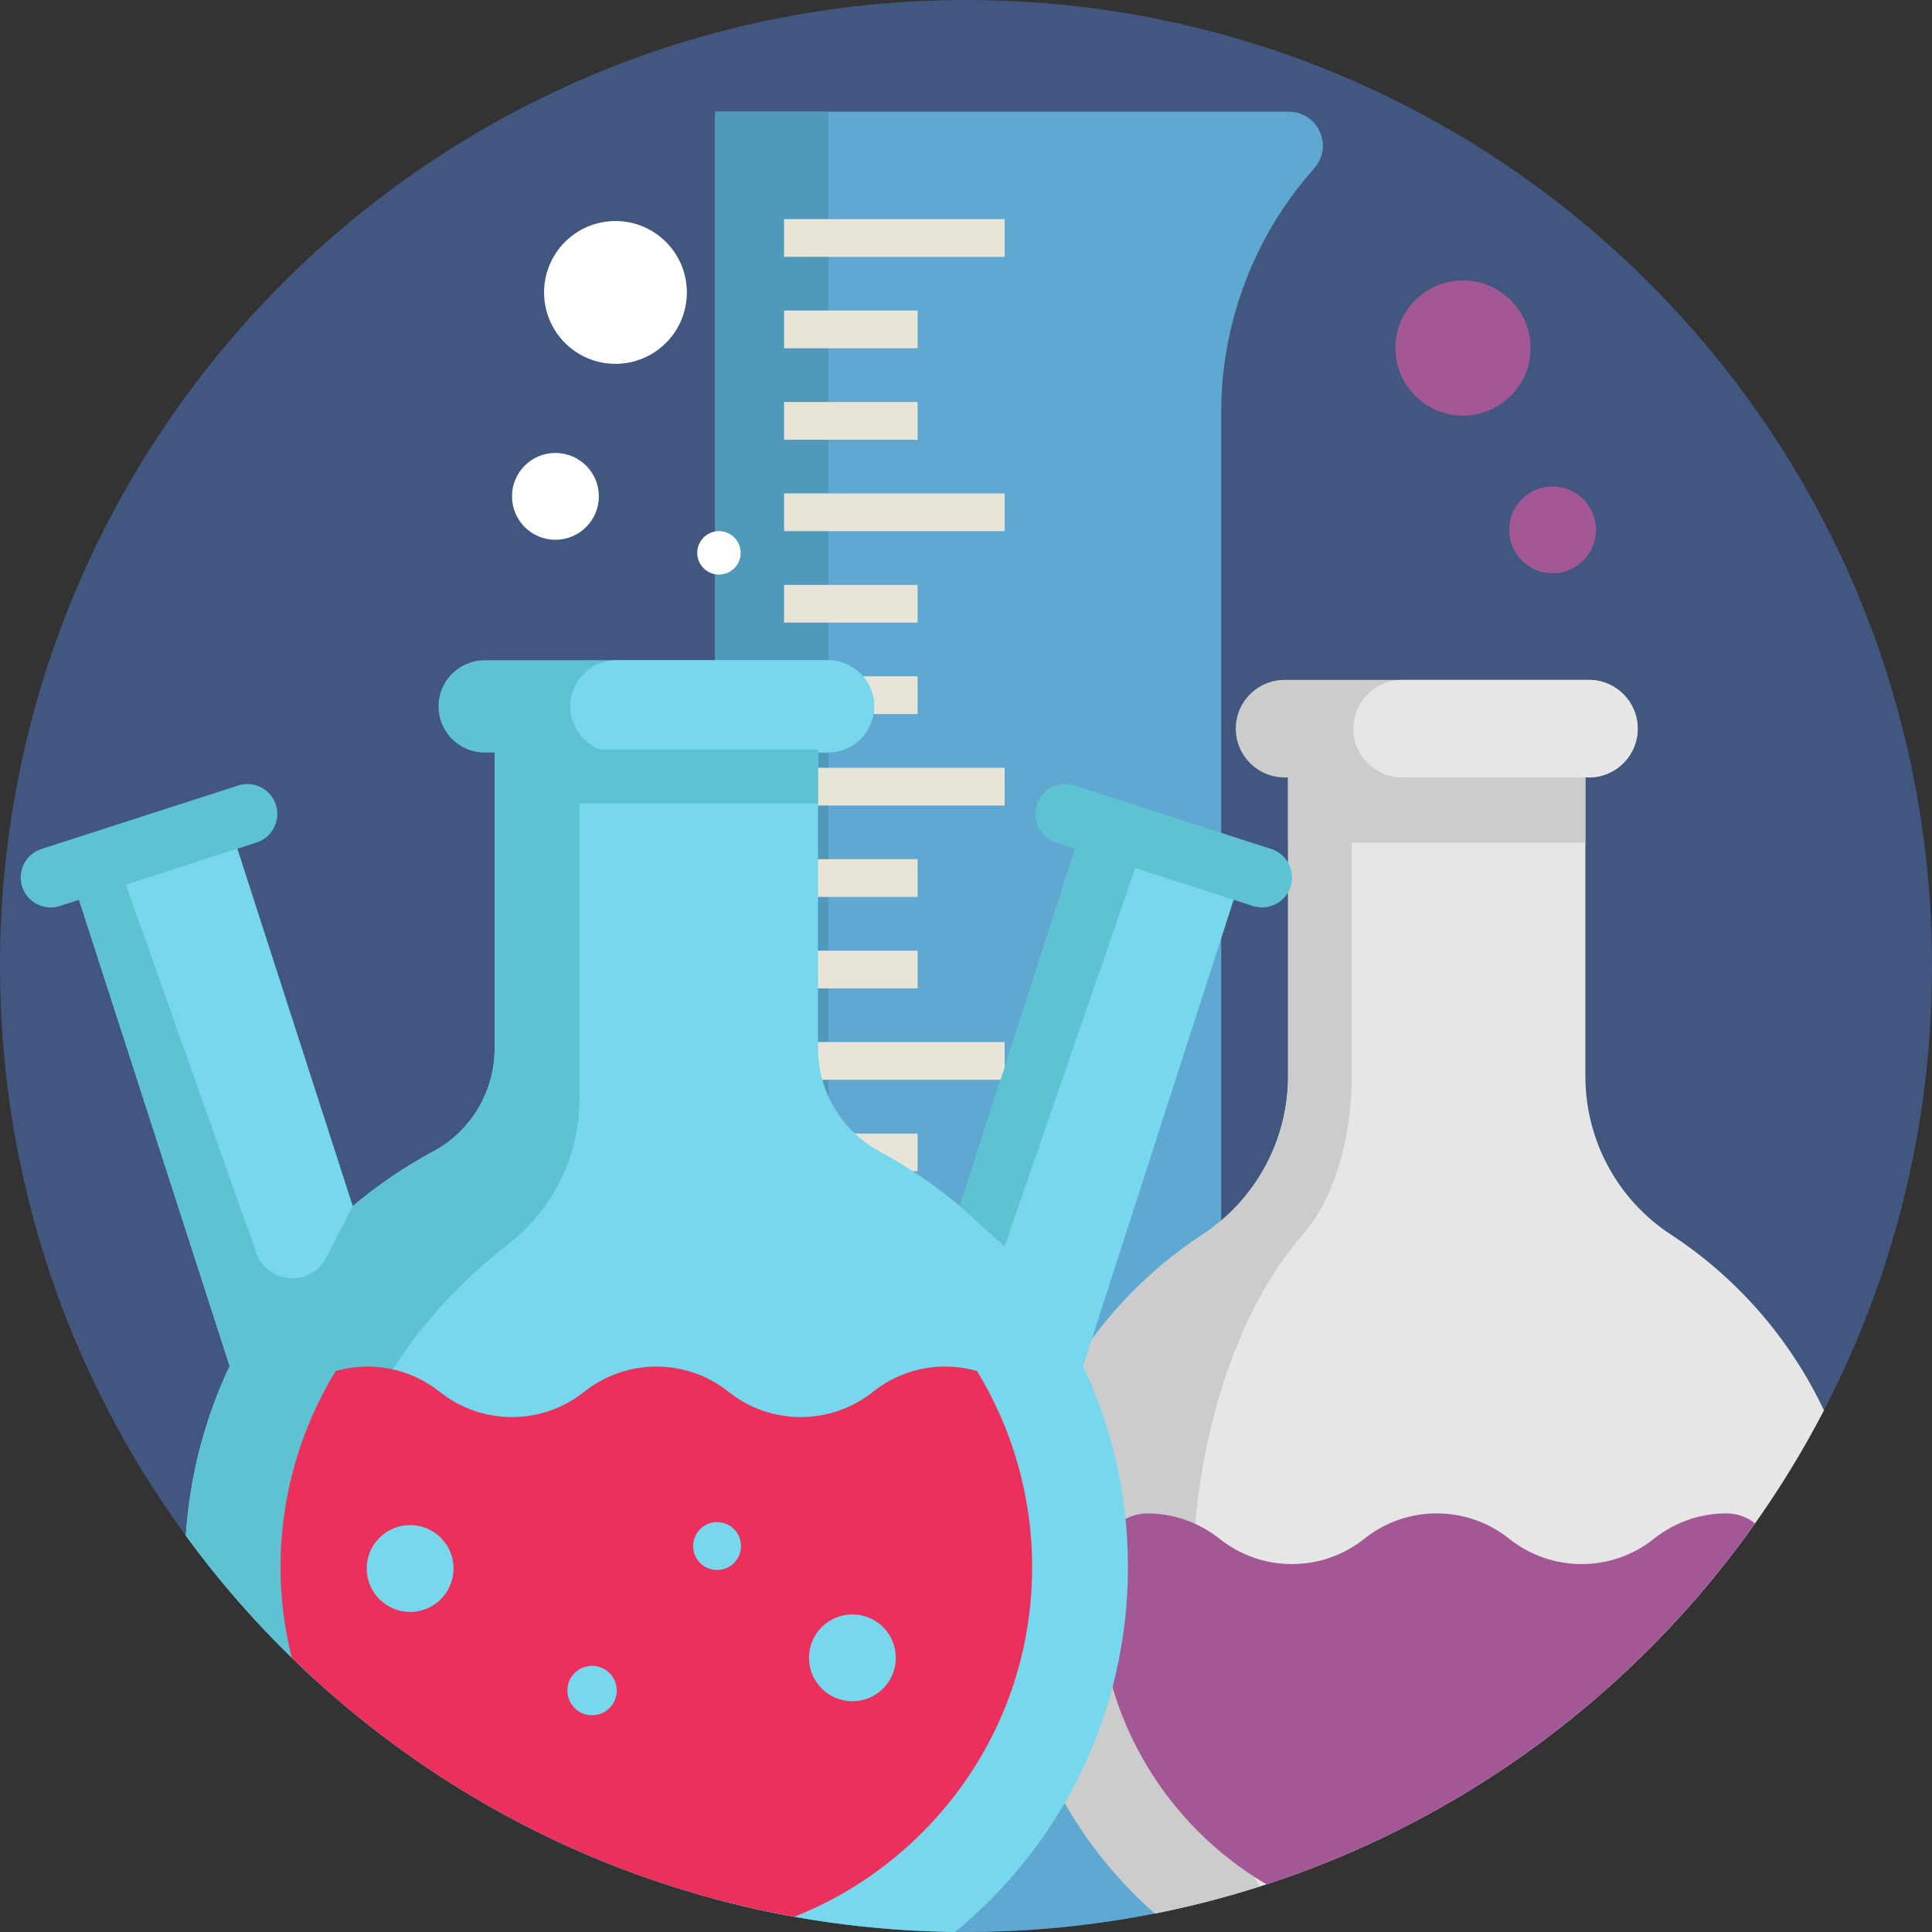 <?xml version="1.0" encoding="iso-8859-1"?>
<!-- Generator: Adobe Illustrator 19.0.0, SVG Export Plug-In . SVG Version: 6.00 Build 0)  -->
<svg version="1.1" id="Layer_1" xmlns="http://www.w3.org/2000/svg" xmlns:xlink="http://www.w3.org/1999/xlink" x="0px" y="0px"
	 viewBox="0 0 512 512" style="enable-background:new 0 0 512 512;" xml:space="preserve">
<rect x="0" y="0" width="512" height="512" fill="#333333" stroke="none"/>
<path style="fill:#42577F;" d="M512,256c0,42.458-10.337,82.508-28.635,117.76c-5.407,10.426-11.514,20.43-18.265,29.956
	c-31.444,44.424-76.678,78.399-129.496,95.643c-0.6,0.2-1.199,0.4-1.799,0.588c-3.364,1.066-6.762,2.076-10.182,3.009
	c-5.763,1.577-11.614,2.953-17.532,4.13c-0.011,0-0.011,0-0.022,0c-16.188,3.22-32.932,4.908-50.064,4.908
	c-0.966,0-1.932,0-2.887-0.022c-11.381-0.122-22.584-0.988-33.554-2.554c-3.031-0.433-6.051-0.922-9.06-1.466
	c-7.106-1.266-14.112-2.831-21.007-4.686c-38.406-10.304-73.236-29.312-102.271-54.783c-3.386-2.976-6.695-6.029-9.915-9.182
	c-10.226-9.96-19.619-20.774-28.069-32.332C18.276,364.644,0,312.46,0,256C0,114.612,114.618,0.006,256.006,0.006
	C397.382,0.006,512,114.612,512,256z"/>
<path style="fill:#5EA8D1;" d="M348.273,44.618c-7.939,8.916-14.101,19.131-18.276,30.101c-4.175,10.981-6.373,22.706-6.373,34.642
	v393.596c-5.763,1.577-11.614,2.953-17.532,4.13c-0.011,0-0.011,0-0.022,0c-16.188,3.22-32.932,4.908-50.064,4.908
	c-12.369,0-24.538-0.877-36.441-2.576c-10.226-1.454-20.263-3.52-30.067-6.151V29.607h152.036
	C349.328,29.607,353.447,38.811,348.273,44.618z"/>
<path style="fill:#4F99BA;" d="M219.565,29.607v479.812c-10.226-1.454-20.263-3.52-30.067-6.151V29.607
	C189.498,29.607,219.565,29.607,219.565,29.607z"/>
<g>
	<rect x="207.785" y="324.623" style="fill:#E9E4D8;" width="35.387" height="10.004"/>
	<rect x="207.785" y="300.396" style="fill:#E9E4D8;" width="35.387" height="10.004"/>
	<rect x="207.785" y="276.158" style="fill:#E9E4D8;" width="58.466" height="10.004"/>
	<rect x="207.785" y="251.931" style="fill:#E9E4D8;" width="35.387" height="10.004"/>
	<rect x="207.785" y="227.692" style="fill:#E9E4D8;" width="35.387" height="10.004"/>
	<rect x="207.785" y="203.465" style="fill:#E9E4D8;" width="58.466" height="10.004"/>
	<rect x="207.785" y="179.227" style="fill:#E9E4D8;" width="35.387" height="10.004"/>
	<rect x="207.785" y="155" style="fill:#E9E4D8;" width="35.387" height="10.004"/>
	<rect x="207.785" y="130.762" style="fill:#E9E4D8;" width="58.466" height="10.004"/>
	<rect x="207.785" y="106.535" style="fill:#E9E4D8;" width="35.387" height="10.004"/>
	<rect x="207.785" y="82.297" style="fill:#E9E4D8;" width="35.387" height="10.004"/>
	<rect x="207.785" y="58.07" style="fill:#E9E4D8;" width="58.466" height="10.004"/>
</g>
<path style="fill:#E6E6E6;" d="M483.365,373.76c-35.241,67.896-99.995,118.004-177.273,133.327
	c-23.683-20.83-38.75-51.297-38.75-84.984c0-39.716,20.408-74.647,51.308-94.91c14.157-9.282,22.706-25.038,22.706-41.959v-79.199
	h78.788v79.199c0,16.866,8.461,32.643,22.584,41.881C460.226,338.552,474.371,354.707,483.365,373.76z"/>
<g>
	<path style="fill:#CCCCCC;" d="M358.221,206.025v79.21c0,16.921-4.885,32.688-12.98,41.97
		c-17.676,20.252-29.346,55.194-29.346,94.899c0,30.012,6.84,57.47,17.909,77.844c-9.027,2.876-18.276,5.263-27.713,7.139
		c-0.011,0-0.011,0-0.022,0c-23.672-20.841-38.728-51.297-38.728-84.984c0-39.705,20.408-74.647,51.308-94.899
		c14.157-9.282,22.706-25.049,22.706-41.97v-79.21L358.221,206.025L358.221,206.025z"/>
	<path style="fill:#CCCCCC;" d="M434.009,193.103c0,7.139-5.795,12.925-12.933,12.925h-80.654c-3.573,0-6.805-1.449-9.137-3.788
		c-2.341-2.332-3.788-5.563-3.788-9.137c0-7.139,5.786-12.925,12.925-12.925h80.654c3.573,0,6.805,1.449,9.145,3.788
		C432.56,186.298,434.009,189.529,434.009,193.103z"/>
	<rect x="341.356" y="206.03" style="fill:#CCCCCC;" width="78.788" height="17.265"/>
</g>
<path style="fill:#E6E6E6;" d="M434.009,193.103c0,7.139-5.795,12.925-12.933,12.925h-49.503c-3.573,0-6.804-1.449-9.137-3.788
	c-2.339-2.332-3.788-5.563-3.788-9.137c0-7.139,5.786-12.925,12.925-12.925h49.503c3.573,0,6.805,1.449,9.145,3.788
	C432.56,186.298,434.009,189.529,434.009,193.103z"/>
<path style="fill:#A35895;" d="M465.1,403.716c-31.444,44.424-76.678,78.399-129.496,95.643
	c-27.014-15.889-44.934-45.534-44.368-78.788c0.044-2.82,0.222-5.607,0.522-8.35c0.711-6.362,6.062-11.203,12.458-11.148
	c6.706,0.044,13.402,2.287,18.953,6.706h0.011c11.236,8.96,27.158,8.96,38.384,0c5.607-4.475,12.402-6.717,19.186-6.717
	c6.784,0,13.579,2.243,19.197,6.717c5.618,4.486,12.391,6.717,19.197,6.717c6.773,0,13.568-2.232,19.186-6.717
	c5.607-4.475,12.402-6.717,19.186-6.717h0.111C460.437,401.074,463.046,402.062,465.1,403.716z"/>
<path style="fill:#77D7ED;" d="M287.039,362.024c7.617,16.155,11.88,34.198,11.88,53.24c0,38.983-17.843,73.792-45.801,96.709
	c-11.381-0.122-22.584-0.988-33.554-2.554c-10.226-1.454-20.263-3.52-30.067-6.151c-38.406-10.304-73.236-29.312-102.271-54.783
	c-14.123-12.391-26.87-26.314-37.984-41.515c1.044-16.022,5.13-31.222,11.647-45.023l-0.056,0.056l-0.011-0.056L18.509,230.907
	l41.959-13.546l30.867,95.598l2.154,6.662l-0.022,0.033c6.584-5.552,13.746-10.437,21.396-14.545
	c10.015-5.385,16.222-15.9,16.222-27.28v-79.188h85.705v79.199c0,11.436,6.307,21.918,16.377,27.347
	c7.583,4.086,14.678,8.938,21.218,14.434l33.021-102.26l41.959,13.546L287.039,362.024z"/>
<g>
	<path style="fill:#5EC2D3;" d="M334.458,240.483c-0.807,0-1.63-0.124-2.439-0.386l-52.135-16.832
		c-4.17-1.347-6.46-5.819-5.114-9.99c1.346-4.17,5.818-6.463,9.99-5.113l52.135,16.832c4.17,1.347,6.46,5.819,5.114,9.99
		C340.924,238.345,337.809,240.483,334.458,240.483z"/>
	<path style="fill:#5EC2D3;" d="M153.534,212.92v78.499c0,15.056-7.073,29.179-18.975,38.395
		c-20.197,15.644-49.276,47.155-49.276,98.951c0,6.928,0.688,13.501,1.943,19.719c-14.123-12.391-26.87-26.314-37.984-41.515
		c1.044-16.022,5.13-31.222,11.647-45.023L18.509,230.907H32.11l35.797,101.072c2.965,8.394,14.534,9.171,18.598,1.244l6.962-13.568
		l0.011-0.011c6.584-5.54,13.735-10.426,21.385-14.534c10.015-5.385,16.222-15.9,16.222-27.28v-79.188L153.534,212.92z"/>
	<path style="fill:#5EC2D3;" d="M13.423,240.483c-3.351,0-6.465-2.138-7.55-5.499c-1.346-4.17,0.943-8.643,5.114-9.99l52.136-16.832
		c4.17-1.347,8.644,0.943,9.99,5.113c1.346,4.17-0.943,8.643-5.114,9.99l-52.136,16.832
		C15.051,240.359,14.23,240.483,13.423,240.483z"/>
	<path style="fill:#5EC2D3;" d="M231.663,187.2c0,6.753-5.475,12.229-12.229,12.229h-90.989c-3.373,0-6.435-1.365-8.649-3.579
		s-3.579-5.277-3.579-8.649c0-6.753,5.475-12.229,12.229-12.229h90.989c3.373,0,6.435,1.365,8.649,3.579
		C230.298,180.765,231.663,183.828,231.663,187.2z"/>
</g>
<path style="fill:#77D7ED;" d="M231.663,187.2c0,6.753-5.475,12.229-12.229,12.229h-56.072c-3.373,0-6.435-1.365-8.649-3.579
	c-2.214-2.214-3.579-5.277-3.579-8.649c0-6.753,5.475-12.229,12.229-12.229h56.072c3.373,0,6.435,1.365,8.649,3.579
	C230.298,180.765,231.663,183.828,231.663,187.2z"/>
<rect x="131.084" y="198.636" style="fill:#5EC2D3;" width="85.705" height="14.284"/>
<path style="fill:#EB305B;" d="M273.526,415.264c0,26.459-10.259,51.363-28.902,70.15c-9.86,9.937-21.462,17.543-34.12,22.539
	c-7.106-1.266-14.112-2.831-21.007-4.686c-38.406-10.304-73.236-29.312-102.271-54.783c-3.386-2.976-6.695-6.029-9.915-9.182
	c-1.954-7.783-2.965-15.844-2.965-24.038c0-18.687,5.218-36.574,14.612-51.929c9.316-2.665,19.619-0.822,27.569,5.507l0.011,0.011
	c11.192,8.916,27.07,8.916,38.261,0h0.011c11.192-8.927,27.07-8.927,38.261-0.011v0.011c11.203,8.916,27.081,8.916,38.273,0
	c5.607-4.463,12.369-6.706,19.131-6.706c2.842,0,5.696,0.4,8.45,1.199C268.308,378.701,273.526,396.588,273.526,415.264z"/>
<circle style="fill:#77D7ED;" cx="108.689" cy="415.669" r="11.506"/>
<circle style="fill:#FFFFFF;" cx="147.195" cy="131.539" r="11.506"/>
<g>
	<circle style="fill:#A35895;" cx="411.45" cy="140.422" r="11.506"/>
	<circle style="fill:#A35895;" cx="387.711" cy="92.234" r="17.909"/>
</g>
<g>
	<circle style="fill:#FFFFFF;" cx="190.53" cy="146.517" r="5.754"/>
	<circle style="fill:#FFFFFF;" cx="163.105" cy="77.498" r="18.92"/>
</g>
<g>
	<circle style="fill:#77D7ED;" cx="225.894" cy="439.341" r="11.506"/>
	<circle style="fill:#77D7ED;" cx="156.899" cy="448.012" r="6.546"/>
	<circle style="fill:#77D7ED;" cx="190.031" cy="409.718" r="6.349"/>
	<polygon style="fill:#77D7ED;" points="60.819,361.95 60.89,361.942 60.834,362.005 	"/>
</g>
<polygon style="fill:#5EC2D3;" points="254.382,319.621 266.215,330.367 304.305,220.062 287.403,217.355 "/>
<g>
</g>
<g>
</g>
<g>
</g>
<g>
</g>
<g>
</g>
<g>
</g>
<g>
</g>
<g>
</g>
<g>
</g>
<g>
</g>
<g>
</g>
<g>
</g>
<g>
</g>
<g>
</g>
<g>
</g>
</svg>
